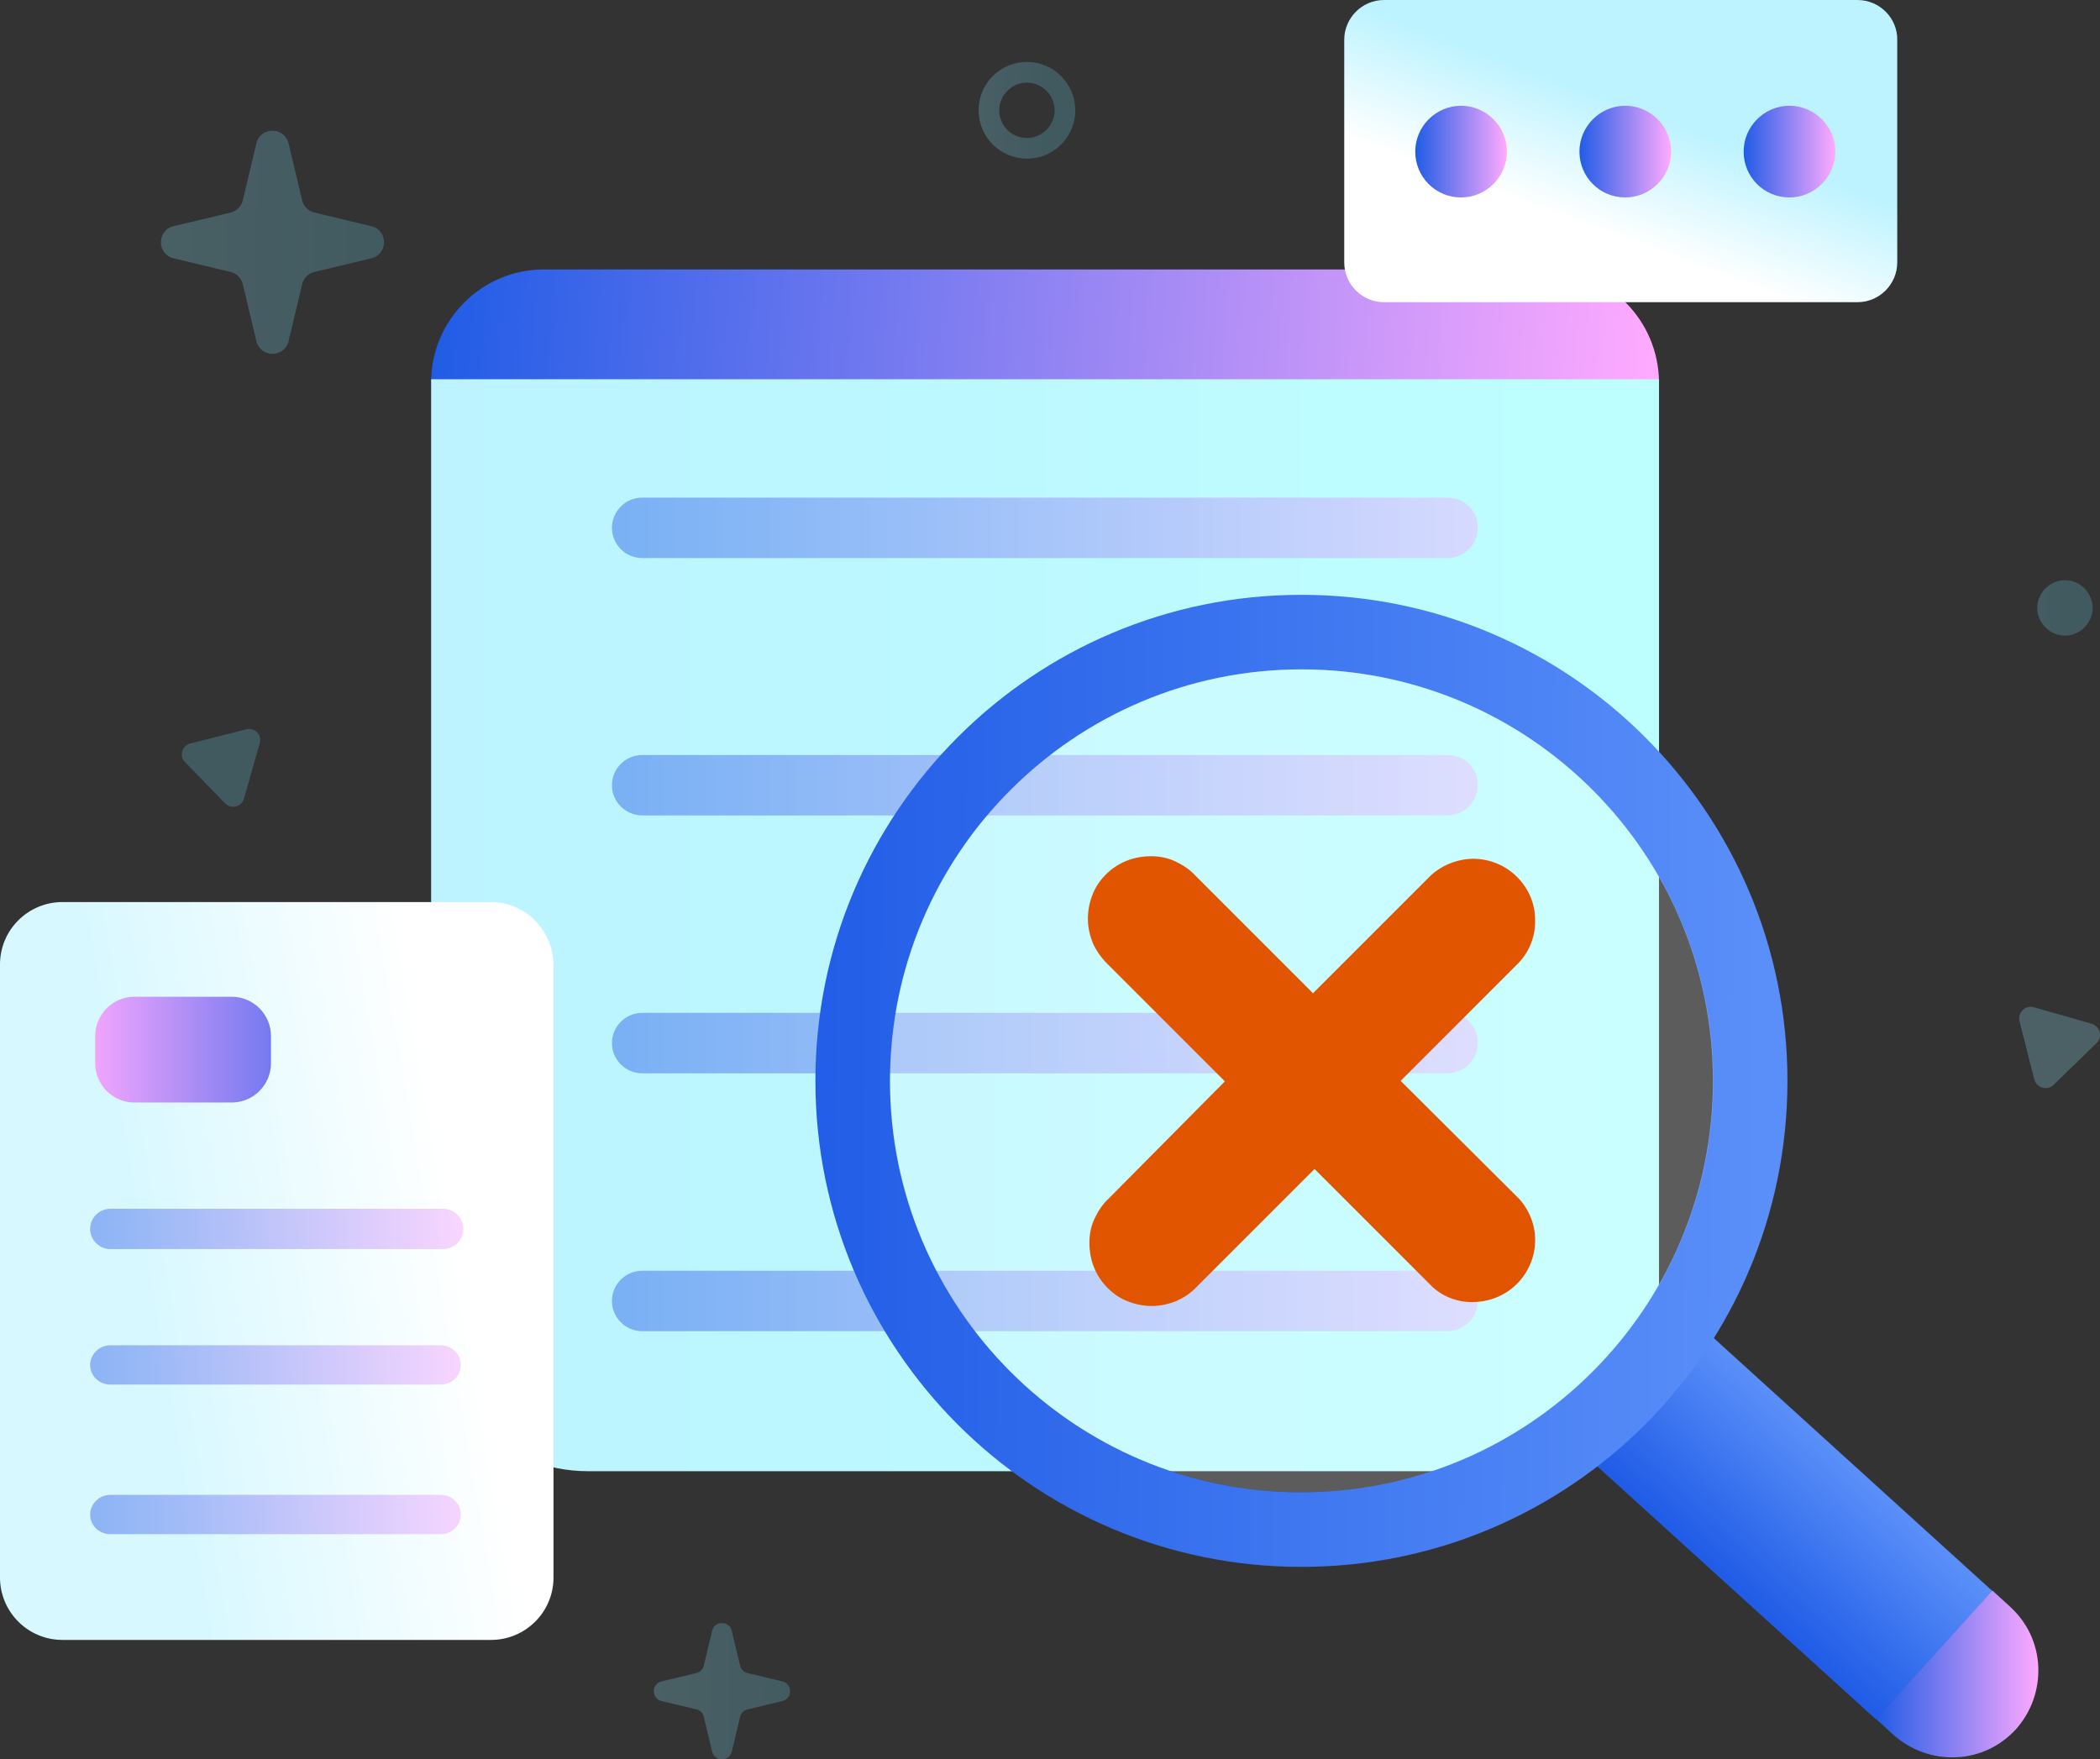 <?xml version="1.0" encoding="UTF-8"?>
<svg width="238.725px" height="200px" viewBox="0 0 238.725 200" version="1.1" xmlns="http://www.w3.org/2000/svg" xmlns:xlink="http://www.w3.org/1999/xlink">
    <rect x="0" y="0" width="238.725" height="200" fill="#333333" stroke="none"/>
    <title>D5C0E8C3-BE3D-4C66-997C-40FFB7FC44C6@1.5x</title>
    <defs>
        <linearGradient x1="-0.078%" y1="49.705%" x2="100.074%" y2="50.353%" id="linearGradient-1">
            <stop stop-color="#205CE6" offset="0%"></stop>
            <stop stop-color="#FFAAFF" offset="100%"></stop>
        </linearGradient>
        <linearGradient x1="0%" y1="50%" x2="100%" y2="50%" id="linearGradient-2">
            <stop stop-color="#BCF3FF" offset="0%"></stop>
            <stop stop-color="#BDFFFF" offset="100%"></stop>
        </linearGradient>
        <linearGradient x1="-4.223%" y1="50%" x2="105.949%" y2="50%" id="linearGradient-3">
            <stop stop-color="#205CE6" offset="0%"></stop>
            <stop stop-color="#FFB4FF" offset="100%"></stop>
        </linearGradient>
        <linearGradient x1="-4.223%" y1="-7041.667%" x2="105.949%" y2="-7041.667%" id="linearGradient-4">
            <stop stop-color="#205CE6" offset="0%"></stop>
            <stop stop-color="#FFAAFF" offset="100%"></stop>
        </linearGradient>
        <linearGradient x1="-4.223%" y1="-7041.667%" x2="105.951%" y2="-7041.667%" id="linearGradient-5">
            <stop stop-color="#205CE6" offset="0%"></stop>
            <stop stop-color="#FFAAFF" offset="100%"></stop>
        </linearGradient>
        <linearGradient x1="36.411%" y1="69.876%" x2="57.494%" y2="39.027%" id="linearGradient-6">
            <stop stop-color="#FFFFFF" offset="0%"></stop>
            <stop stop-color="#BCF3FF" offset="100%"></stop>
        </linearGradient>
        <linearGradient x1="21.862%" y1="36.863%" x2="78.138%" y2="23.966%" id="linearGradient-7">
            <stop stop-color="#D7F8FF" offset="0%"></stop>
            <stop stop-color="#FFFFFF" offset="100%"></stop>
        </linearGradient>
        <linearGradient x1="-11.606%" y1="50%" x2="108.799%" y2="50%" id="linearGradient-8">
            <stop stop-color="#205CE6" offset="0%"></stop>
            <stop stop-color="#FFAAFF" offset="100%"></stop>
        </linearGradient>
        <linearGradient x1="-11.59%" y1="50%" x2="108.587%" y2="50%" id="linearGradient-9">
            <stop stop-color="#205CE6" offset="0%"></stop>
            <stop stop-color="#FFAAFF" offset="100%"></stop>
        </linearGradient>
        <linearGradient x1="169.083%" y1="-4002.381%" x2="-12.579%" y2="-4002.381%" id="linearGradient-10">
            <stop stop-color="#205CE6" offset="0%"></stop>
            <stop stop-color="#FFAAFF" offset="100%"></stop>
        </linearGradient>
        <linearGradient x1="0%" y1="50%" x2="100%" y2="50%" id="linearGradient-11">
            <stop stop-color="#205CE6" offset="0%"></stop>
            <stop stop-color="#FFAAFF" offset="100%"></stop>
        </linearGradient>
        <linearGradient x1="36.837%" y1="63.855%" x2="63.265%" y2="36.047%" id="linearGradient-12">
            <stop stop-color="#205CE6" offset="0%"></stop>
            <stop stop-color="#5A8FF9" offset="100%"></stop>
        </linearGradient>
        <linearGradient x1="-0.244%" y1="-391.259%" x2="100.389%" y2="-390.606%" id="linearGradient-13">
            <stop stop-color="#205CE6" offset="0%"></stop>
            <stop stop-color="#5A8FF9" offset="100%"></stop>
        </linearGradient>
        <linearGradient x1="-24.64%" y1="49.501%" x2="124.714%" y2="50.462%" id="linearGradient-14">
            <stop stop-color="#90E3F5" offset="0%"></stop>
            <stop stop-color="#65C8DE" offset="100%"></stop>
        </linearGradient>
        <linearGradient x1="-24.695%" y1="-1871.467%" x2="124.74%" y2="-1870.519%" id="linearGradient-15">
            <stop stop-color="#90E3F5" offset="0%"></stop>
            <stop stop-color="#65C8DE" offset="100%"></stop>
        </linearGradient>
        <linearGradient x1="-0.365%" y1="-4382.604%" x2="100.208%" y2="-4381.979%" id="linearGradient-16">
            <stop stop-color="#90E3F5" offset="0%"></stop>
            <stop stop-color="#65C8DE" offset="100%"></stop>
        </linearGradient>
        <linearGradient x1="-13.93%" y1="-5181.919%" x2="88.286%" y2="-5281.037%" id="linearGradient-17">
            <stop stop-color="#90E3F5" offset="0%"></stop>
            <stop stop-color="#65C8DE" offset="100%"></stop>
        </linearGradient>
        <linearGradient x1="13.156%" y1="-5447.752%" x2="112.207%" y2="-5345.339%" id="linearGradient-18">
            <stop stop-color="#90E3F5" offset="0%"></stop>
            <stop stop-color="#65C8DE" offset="100%"></stop>
        </linearGradient>
        <linearGradient x1="-0.182%" y1="-7686.727%" x2="100.364%" y2="-7686%" id="linearGradient-19">
            <stop stop-color="#90E3F5" offset="0%"></stop>
            <stop stop-color="#65C8DE" offset="100%"></stop>
        </linearGradient>
        <linearGradient x1="0%" y1="50.005%" x2="100.01%" y2="50.005%" id="linearGradient-20">
            <stop stop-color="#205CE6" offset="0%"></stop>
            <stop stop-color="#FFAAFF" offset="100%"></stop>
        </linearGradient>
    </defs>
    <g id="Book-a-mentor" stroke="none" stroke-width="1" fill="none" fill-rule="evenodd">
        <g id="Book-a-mentor-no-record-found" transform="translate(-521, -310)">
            <g id="Asset-4" transform="translate(521, 310)">
                <path d="M175.713,30.631 L61.834,30.631 C54.735,30.631 49.01,36.414 49.01,43.456 L188.595,43.456 C188.538,36.356 182.812,30.631 175.713,30.631 L175.713,30.631 Z" id="Path" fill="url(#linearGradient-1)" fill-rule="nonzero"></path>
                <path d="M49.01,43.112 L188.595,43.112 L188.595,149.433 C188.595,154.185 186.706,158.708 183.385,162.029 C180.064,165.35 175.484,167.239 170.789,167.239 L66.816,167.239 C62.063,167.239 57.54,165.35 54.22,162.029 C50.899,158.708 49.01,154.128 49.01,149.433 L49.01,43.112 Z" id="Path" fill="url(#linearGradient-2)" fill-rule="nonzero"></path>
                <path d="M164.548,56.567 L72.999,56.567 C71.11,56.567 69.564,58.113 69.564,60.002 C69.564,61.892 71.11,63.438 72.999,63.438 L164.548,63.438 C166.438,63.438 167.984,61.892 167.984,60.002 C168.041,58.113 166.495,56.567 164.548,56.567 Z" id="Path" fill="url(#linearGradient-3)" fill-rule="nonzero" opacity="0.46"></path>
                <path d="M164.548,85.824 L72.999,85.824 C71.11,85.824 69.564,87.37 69.564,89.259 C69.564,91.149 71.11,92.694 72.999,92.694 L164.548,92.694 C166.438,92.694 167.984,91.149 167.984,89.259 C168.041,87.37 166.495,85.824 164.548,85.824 Z" id="Path" fill="url(#linearGradient-4)" fill-rule="nonzero" opacity="0.46"></path>
                <path d="M164.548,115.138 L72.999,115.138 C71.11,115.138 69.564,116.684 69.564,118.573 C69.564,120.463 71.11,122.008 72.999,122.008 L164.548,122.008 C166.438,122.008 167.984,120.463 167.984,118.573 C168.041,116.684 166.495,115.138 164.548,115.138 Z" id="Path" fill="url(#linearGradient-4)" fill-rule="nonzero" opacity="0.46"></path>
                <path d="M164.548,144.452 L72.999,144.452 C71.11,144.452 69.564,145.998 69.564,147.887 C69.564,149.777 71.11,151.323 72.999,151.323 L164.548,151.323 C166.438,151.323 167.984,149.777 167.984,147.887 C167.984,145.998 166.495,144.452 164.548,144.452 Z" id="Path" fill="url(#linearGradient-5)" fill-rule="nonzero" opacity="0.46"></path>
                <path d="M211.153,0 L157.334,0 C154.815,0 152.811,2.061 152.811,4.523 L152.811,29.829 C152.811,32.349 154.872,34.352 157.334,34.352 L211.153,34.352 C213.672,34.352 215.676,32.291 215.676,29.829 L215.676,4.58 C215.733,2.061 213.672,0 211.153,0 Z" id="Path" fill="url(#linearGradient-6)" fill-rule="nonzero"></path>
                <g id="Group" transform="translate(0, 102.542)" fill-rule="nonzero">
                    <path d="M55.823,0 L7.1,0 C3.206,0 0,3.149 0,7.1 L0,76.778 C0,80.671 3.149,83.877 7.1,83.877 L55.823,83.877 C59.716,83.877 62.922,80.728 62.922,76.778 L62.922,7.1 C62.865,3.206 59.716,0 55.823,0 Z" id="Path" fill="url(#linearGradient-7)"></path>
                    <path d="M12.539,34.868 L50.384,34.868 C51.643,34.868 52.674,35.898 52.674,37.158 L52.674,37.158 C52.674,38.417 51.643,39.448 50.384,39.448 L12.539,39.448 C11.279,39.448 10.248,38.417 10.248,37.158 L10.248,37.158 C10.248,35.898 11.279,34.868 12.539,34.868 Z" id="Path" fill="url(#linearGradient-8)" opacity="0.46"></path>
                    <path d="M12.539,67.388 L50.097,67.388 C51.357,67.388 52.387,68.361 52.387,69.621 L52.387,69.621 C52.387,70.881 51.357,71.854 50.097,71.854 L12.539,71.854 C11.279,71.854 10.248,70.881 10.248,69.621 L10.248,69.621 C10.248,68.419 11.279,67.388 12.539,67.388 Z" id="Path" fill="url(#linearGradient-9)" opacity="0.46"></path>
                    <path d="M12.539,50.384 L50.097,50.384 C51.357,50.384 52.387,51.357 52.387,52.617 L52.387,52.617 C52.387,53.876 51.357,54.849 50.097,54.849 L12.539,54.849 C11.279,54.849 10.248,53.876 10.248,52.617 L10.248,52.617 C10.248,51.414 11.279,50.384 12.539,50.384 Z" id="Path" fill="url(#linearGradient-9)" opacity="0.46"></path>
                    <path d="M26.337,10.764 L15.287,10.764 C12.825,10.764 10.821,12.768 10.821,15.23 L10.821,18.321 C10.821,20.783 12.825,22.787 15.287,22.787 L26.337,22.787 C28.799,22.787 30.803,20.783 30.803,18.321 L30.803,15.23 C30.803,12.768 28.799,10.764 26.337,10.764 Z" id="Path" fill="url(#linearGradient-10)"></path>
                </g>
                <path d="M166.094,22.444 C168.957,22.444 171.304,20.096 171.304,17.233 C171.304,14.371 168.957,12.023 166.094,12.023 C163.231,12.023 160.884,14.371 160.884,17.233 C160.884,20.096 163.174,22.444 166.094,22.444 Z" id="Path" fill="url(#linearGradient-11)" fill-rule="nonzero"></path>
                <path d="M184.759,22.444 C187.622,22.444 189.969,20.096 189.969,17.233 C189.969,14.371 187.622,12.023 184.759,12.023 C181.896,12.023 179.549,14.371 179.549,17.233 C179.549,20.096 181.839,22.444 184.759,22.444 Z" id="Path" fill="url(#linearGradient-11)" fill-rule="nonzero"></path>
                <path d="M203.424,22.444 C206.286,22.444 208.634,20.096 208.634,17.233 C208.634,14.371 206.286,12.023 203.424,12.023 C200.561,12.023 198.214,14.371 198.214,17.233 C198.214,20.096 200.504,22.444 203.424,22.444 Z" id="Path" fill="url(#linearGradient-11)" fill-rule="nonzero"></path>
                <polygon id="Path" fill="url(#linearGradient-12)" fill-rule="nonzero" points="189.225 147.029 175.999 161.628 213.271 195.465 226.497 180.866"></polygon>
                <path d="M203.195,122.867 C203.195,153.384 178.461,178.117 147.945,178.117 C117.428,178.117 92.694,153.384 92.694,122.867 C92.694,92.351 117.428,67.617 147.945,67.617 C178.461,67.617 203.195,92.351 203.195,122.867 Z M194.721,122.867 C194.721,148.689 173.766,169.644 147.945,169.644 C122.123,169.644 101.168,148.689 101.168,122.867 C101.168,97.046 122.123,76.091 147.945,76.091 C173.823,76.091 194.721,97.046 194.721,122.867 Z" id="Shape" fill="url(#linearGradient-13)"></path>
                <path d="M148.002,169.644 C173.823,169.644 194.778,148.689 194.778,122.867 C194.778,97.046 173.823,76.091 148.002,76.091 C122.18,76.091 101.225,97.046 101.225,122.867 C101.225,148.689 122.123,169.644 148.002,169.644 Z" id="Path" fill-opacity="0.2" fill="#FFFFFF" fill-rule="nonzero"></path>
                <path d="M159.224,122.867 L172.621,109.47 C173.881,108.153 174.568,106.378 174.51,104.546 C174.51,102.714 173.766,100.996 172.449,99.679 C171.132,98.363 169.415,97.675 167.583,97.618 C165.751,97.618 163.976,98.305 162.659,99.508 L149.261,112.905 L135.864,99.508 C135.234,98.821 134.433,98.305 133.574,97.905 C132.715,97.504 131.799,97.332 130.826,97.332 C129.91,97.332 128.936,97.504 128.077,97.847 C127.219,98.191 126.417,98.706 125.73,99.393 C125.043,100.08 124.528,100.824 124.184,101.741 C123.841,102.599 123.669,103.515 123.669,104.489 C123.669,105.405 123.898,106.378 124.241,107.237 C124.642,108.096 125.157,108.84 125.844,109.527 L139.242,122.925 L126.016,136.265 C125.329,136.895 124.814,137.696 124.413,138.555 C124.012,139.414 123.841,140.33 123.841,141.303 C123.841,142.219 124.012,143.192 124.356,144.051 C124.699,144.91 125.215,145.712 125.902,146.399 C126.589,147.086 127.333,147.601 128.249,147.945 C129.108,148.288 130.024,148.46 130.997,148.46 C131.913,148.46 132.887,148.231 133.746,147.887 C134.604,147.487 135.406,146.971 136.036,146.284 L149.433,132.887 L162.831,146.284 C164.147,147.487 165.922,148.116 167.697,148.002 C169.472,147.945 171.19,147.2 172.449,145.941 C173.709,144.681 174.453,142.963 174.51,141.189 C174.568,139.414 173.938,137.696 172.736,136.322 L159.224,122.867 L159.224,122.867 Z" id="Path" fill="#E15500" fill-rule="nonzero"></path>
                <path d="M80.952,185.394 C81.232,184.204 82.91,184.204 83.19,185.394 L84.135,189.345 C84.238,189.763 84.553,190.078 84.977,190.187 L88.927,191.131 C90.118,191.412 90.118,193.089 88.927,193.37 L84.977,194.315 C84.559,194.418 84.244,194.733 84.135,195.156 L83.19,199.107 C82.91,200.298 81.232,200.298 80.952,199.107 L80.007,195.156 C79.904,194.738 79.589,194.423 79.165,194.315 L75.215,193.37 C74.024,193.089 74.024,191.412 75.215,191.131 L79.165,190.187 C79.583,190.084 79.898,189.769 80.007,189.345 L80.952,185.394 Z" id="Path" fill="url(#linearGradient-14)" fill-rule="nonzero" opacity="0.26"></path>
                <path d="M29.142,16.317 C29.6,14.371 32.349,14.371 32.807,16.317 L34.352,22.787 C34.524,23.474 35.04,23.989 35.727,24.161 L42.196,25.707 C44.143,26.165 44.143,28.913 42.196,29.371 L35.727,30.917 C35.04,31.089 34.524,31.604 34.352,32.291 L32.807,38.761 C32.349,40.708 29.6,40.708 29.142,38.761 L27.596,32.291 C27.425,31.604 26.909,31.089 26.222,30.917 L19.753,29.371 C17.806,28.913 17.806,26.165 19.753,25.707 L26.222,24.161 C26.909,23.989 27.425,23.474 27.596,22.787 L29.142,16.317 Z" id="Path" fill="url(#linearGradient-15)" fill-rule="nonzero" opacity="0.26"></path>
                <path d="M116.741,15.688 C118.459,15.688 119.89,14.256 119.89,12.539 C119.89,10.821 118.459,9.39 116.741,9.39 C115.023,9.39 113.592,10.821 113.592,12.539 C113.592,14.256 114.966,15.688 116.741,15.688 Z M116.741,18.035 C119.776,18.035 122.237,15.573 122.237,12.539 C122.237,9.504 119.776,7.042 116.741,7.042 C113.707,7.042 111.245,9.504 111.245,12.539 C111.245,15.573 113.707,18.035 116.741,18.035 Z" id="Shape" fill="url(#linearGradient-16)" opacity="0.26"></path>
                <path d="M229.577,116.083 C229.337,115.127 230.247,114.216 231.203,114.502 L237.765,116.369 C238.721,116.655 239.059,117.852 238.337,118.573 L233.454,123.314 C232.738,124.03 231.536,123.697 231.249,122.69 L229.572,116.083 L229.577,116.083 Z" id="Path" fill="url(#linearGradient-17)" fill-rule="nonzero" opacity="0.26"></path>
                <path d="M28.009,82.892 C28.93,82.663 29.806,83.539 29.532,84.461 L27.734,90.788 C27.459,91.71 26.303,92.036 25.61,91.343 L21.041,86.637 C20.348,85.944 20.669,84.788 21.642,84.513 L28.014,82.898 L28.009,82.892 Z" id="Path" fill="url(#linearGradient-18)" fill-rule="nonzero" opacity="0.26"></path>
                <path d="M234.742,72.255 C236.459,72.255 237.891,70.823 237.891,69.106 C237.891,67.388 236.459,65.957 234.742,65.957 C233.024,65.957 231.593,67.388 231.593,69.106 C231.593,70.823 233.024,72.255 234.742,72.255 Z" id="Path" fill="url(#linearGradient-19)" opacity="0.26"></path>
                <path d="M213.271,195.408 L226.497,180.808 L228.501,182.641 C230.448,184.415 231.593,186.82 231.707,189.454 C231.822,192.087 230.906,194.607 229.188,196.553 L229.188,196.553 C227.413,198.5 225.009,199.645 222.375,199.76 C219.741,199.874 217.222,198.958 215.275,197.24 L213.271,195.408 L213.271,195.408 L213.271,195.408 Z" id="Path" fill="url(#linearGradient-20)" fill-rule="nonzero"></path>
            </g>
        </g>
    </g>
</svg>